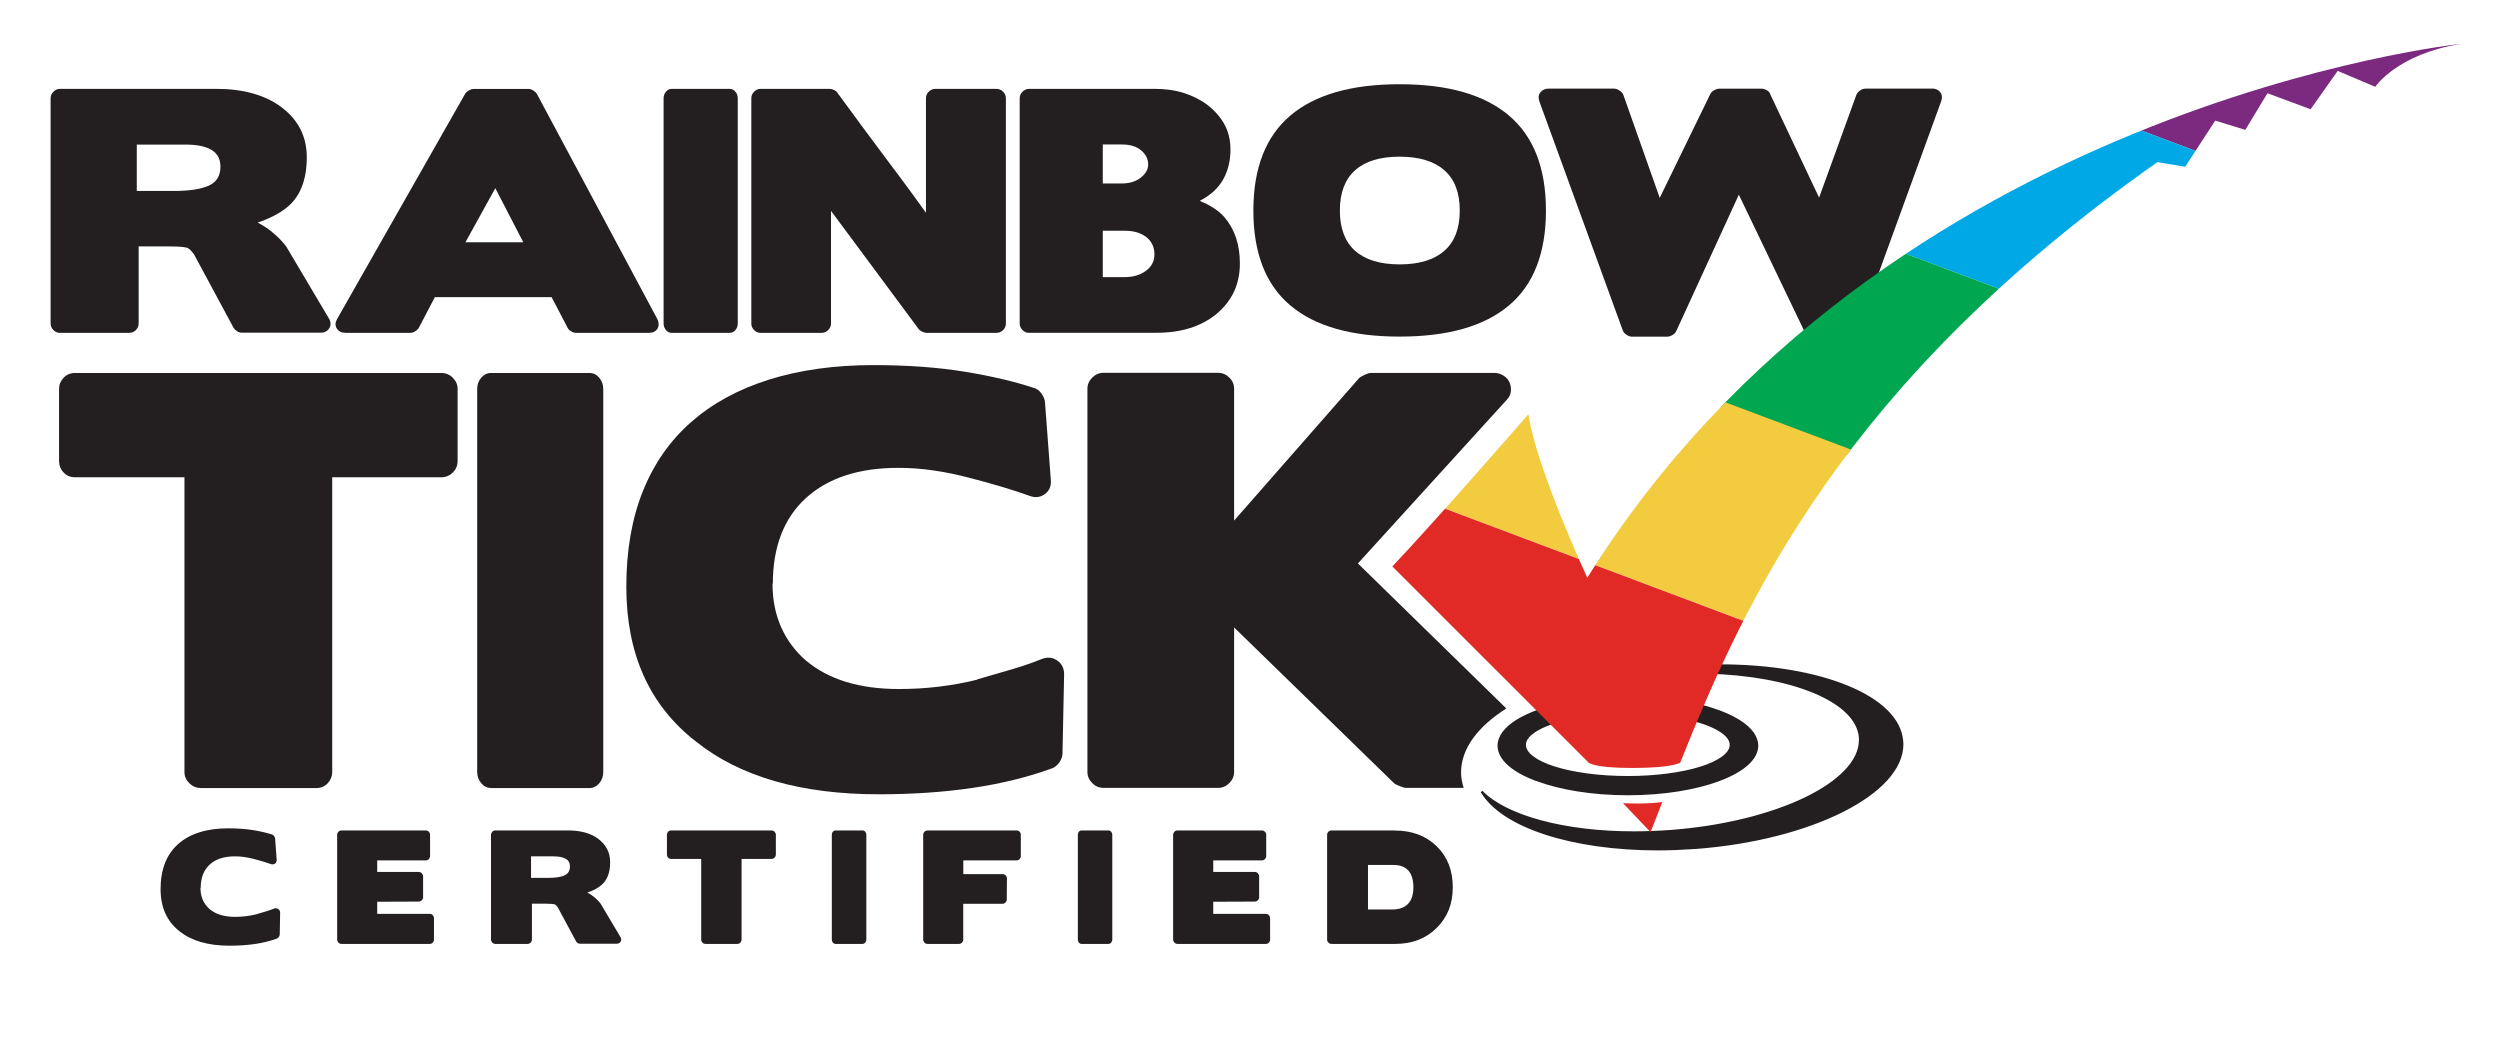 <?xml version="1.0" encoding="UTF-8"?><svg id="Layer_1" xmlns="http://www.w3.org/2000/svg" width="307.79" height="127.76" xmlns:xlink="http://www.w3.org/1999/xlink" viewBox="0 0 307.79 127.76"><defs><clipPath id="clippath"><path d="M206.87,93.87c7.91-19.75,19.97-46.67,58.74-73.91l3.42,.57,3.7-5.68,3.7,1.14,2.73-4.51,5.31,1.97,3.34-4.72,4.62,1.96s2.65-4.03,10.6-5.3c0,0-71.29,7.44-107.61,65.74,0,0-6.32-13.63-7.25-20.13,0,0-11.22,12.9-16.75,18.74l24.09,24.08s.36,.73,5.45,.73,5.92-.67,5.92-.67Z" fill="none"/></clipPath></defs><g><path d="M234.16,91.24c-.43-5.66-10.71-9.57-23.63-9.31-.12,.25-.26,.53-.42,.86,10.51,.27,18.53,3.49,18.88,8.02,.41,5.35-10.03,10.5-23.31,11.51-10.59,.8-19.78-1.28-23.27-4.86,2.87,4.87,13.7,7.86,26.35,6.91,14.49-1.1,25.86-6.98,25.39-13.13Z" fill="#231f20"/><path d="M182.29,97.53l.22-.17c2.94,3.02,10.08,5,18.69,4.99h0c1.45,0,2.95-.06,4.47-.17h0c6.5-.49,12.31-1.98,16.5-3.99h0c4.18-2.01,6.7-4.55,6.69-7.07h0c0-.1,0-.19,0-.29h0c-.16-2.18-2.19-4.09-5.54-5.49h0c-3.34-1.4-7.95-2.27-13.2-2.4h-.22s.1-.2,.1-.2c.16-.33,.3-.62,.42-.86h0l.04-.08h.09c.4-.01,.8-.01,1.2-.01h0c6.19,0,11.71,.96,15.74,2.62h0c4.03,1.65,6.61,4.01,6.83,6.85h-.14s.14,0,.14,0c.01,.12,.02,.24,.02,.37h0c-.01,3.1-2.86,6.04-7.46,8.35h0c-4.6,2.31-10.97,4-18.08,4.54h0c-1.59,.11-3.15,.18-4.67,.18h0c-10.6,0-19.25-2.81-21.82-7.16h0Zm21.82,6.87c1.51,0,3.06-.05,4.64-.18h0c7.09-.53,13.43-2.22,17.98-4.52h0c4.56-2.29,7.31-5.19,7.3-8.1h0c0-.12,0-.24-.01-.36h0c-.2-2.64-2.66-4.96-6.65-6.59h0c-3.99-1.65-9.48-2.61-15.64-2.61h0c-.37,0-.74,0-1.11,.01h0c-.09,.18-.19,.38-.29,.59h0c5.18,.15,9.75,1.02,13.09,2.41h0c3.38,1.41,5.53,3.38,5.71,5.73h0c0,.1,.01,.21,.01,.31h0c0,2.72-2.64,5.29-6.85,7.33h0c-4.22,2.03-10.06,3.53-16.59,4.03h0c-1.53,.11-3.03,.17-4.49,.17h0c-7.86,0-14.5-1.62-17.94-4.24h0c3.14,3.62,11.17,6.01,20.85,6.01h0Z" fill="#231f20"/></g><g><path d="M208.4,86.66c-.26,.54-.54,1.15-.81,1.79,3.32,.71,5.5,1.91,5.5,3.28,0,2.2-5.68,3.98-12.68,3.98s-12.68-1.78-12.68-3.98c0-1.4,2.3-2.62,5.77-3.33l-.68-1.82c-4.95,1.01-8.31,2.98-8.31,5.24,0,3.29,7.12,5.96,15.9,5.96s15.9-2.67,15.9-5.96c0-2.2-3.19-4.13-7.91-5.16Z" fill="#231f20"/><path d="M189.12,96.16c-2.89-1.09-4.73-2.58-4.75-4.35h0c.03-2.42,3.46-4.36,8.42-5.38h0l.12-.02,.78,2.08-.17,.03c-3.47,.69-5.7,1.97-5.65,3.19h0c-.02,.96,1.32,1.97,3.61,2.68h0c2.28,.71,5.44,1.15,8.93,1.15h0c3.48,0,6.65-.44,8.92-1.15h0c2.29-.71,3.64-1.72,3.62-2.68h0c.04-1.2-2.08-2.44-5.39-3.14h0l-.17-.04,.07-.16c.28-.64,.56-1.25,.81-1.79h0l.05-.1,.11,.03c4.75,1.05,8.01,2.94,8.04,5.29h0c-.01,1.76-1.86,3.26-4.75,4.35h0c-2.9,1.09-6.89,1.76-11.29,1.76h0c-4.41,0-8.4-.67-11.3-1.76h0Zm-4.47-4.35c-.01,1.53,1.7,3.01,4.57,4.08h0c2.86,1.07,6.82,1.74,11.2,1.74h0c4.37,0,8.33-.66,11.19-1.74h0c2.86-1.07,4.58-2.55,4.56-4.08h0c.03-2.04-3.04-3.97-7.7-4.99h0c-.22,.47-.45,.98-.68,1.52h0c3.24,.74,5.41,1.88,5.45,3.38h0c-.03,1.24-1.51,2.22-3.81,2.94h0c-2.31,.73-5.49,1.17-9.01,1.17h0c-3.52,0-6.7-.44-9.01-1.17h0c-2.3-.73-3.79-1.71-3.81-2.94h0c.04-1.54,2.33-2.71,5.72-3.43h0l-.58-1.55c-4.87,1-8.11,2.99-8.08,5.08h0Zm23.71-5.02l.04-.14-.04,.14h0Z" fill="#231f20"/></g><g><path d="M17.07,30.37v9.46c0,.31-.11,.57-.34,.81-.23,.23-.51,.34-.84,.34H7.38c-.31,0-.57-.11-.8-.34-.23-.24-.35-.5-.35-.81V12.1c0-.31,.12-.58,.35-.81,.23-.23,.49-.35,.8-.35H26.62c3.29,0,5.93,.73,7.93,2.18,2.15,1.58,3.22,3.66,3.22,6.24,0,2.91-.88,5.02-2.64,6.33-.44,.33-.94,.64-1.51,.93-.58,.29-1.21,.56-1.9,.78,.82,.43,1.51,.91,2.08,1.42,.58,.51,1.06,1.02,1.44,1.53l5.25,8.85c.26,.43,.27,.83,.05,1.2-.21,.37-.57,.56-1.05,.56h-9.73c-.21,0-.4-.06-.59-.19-.19-.13-.34-.28-.44-.46l-4.91-9.12,.04,.08c-.1-.13-.21-.26-.33-.39-.11-.13-.23-.23-.36-.31-.21-.15-1-.23-2.38-.23h-3.72Zm-.23-12.57v5.71h4.6c1.86,0,3.28-.22,4.25-.65,.97-.43,1.45-1.21,1.45-2.34,0-.95-.37-1.63-1.11-2.07-.74-.44-1.81-.65-3.22-.65h-5.98Z" fill="#231f20"/><path d="M70.9,40.98c-.18,0-.38-.06-.59-.19-.21-.13-.37-.28-.44-.46l-1.96-3.75h-14.37l-1.96,3.75c-.1,.18-.25,.33-.46,.46-.21,.13-.41,.19-.61,.19h-7.93c-.51,0-.88-.18-1.11-.53-.23-.36-.21-.75,.04-1.19l15.75-27.7c.08-.15,.23-.29,.46-.42,.23-.13,.42-.19,.58-.19h6.78c.18,0,.37,.06,.57,.19,.21,.12,.36,.28,.47,.46l14.82,27.7c.2,.43,.2,.82,0,1.17-.2,.34-.56,.51-1.07,.51h-8.96Zm-13.6-11.15h7.13l-3.45-6.66-3.68,6.66Z" fill="#231f20"/><path d="M82.7,40.98c-.29,0-.52-.11-.71-.34-.19-.24-.29-.5-.29-.81V12.1c0-.31,.1-.58,.29-.81,.19-.23,.42-.35,.71-.35h7.13c.28,0,.52,.11,.71,.35,.2,.23,.29,.5,.29,.81v27.73c0,.31-.09,.57-.29,.81-.19,.23-.43,.34-.71,.34h-7.13Z" fill="#231f20"/><path d="M111.82,23.18c.72,.98,1.44,1.98,2.18,3.01V12.1c0-.31,.11-.58,.34-.81,.23-.23,.51-.35,.84-.35h7.47c.33,0,.61,.11,.85,.35,.23,.23,.34,.5,.34,.81v27.73c0,.31-.11,.57-.34,.81-.24,.23-.52,.34-.85,.34h-8.58c-.13,0-.29-.04-.5-.13-.2-.09-.36-.2-.46-.33l-10.8-14.56v13.87c0,.31-.11,.57-.35,.81-.23,.23-.51,.34-.84,.34h-7.47c-.32,0-.58-.11-.81-.34-.23-.24-.34-.5-.34-.81V12.1c0-.31,.11-.58,.34-.81,.23-.23,.49-.35,.81-.35h8.51c.15,0,.33,.05,.55,.15,.21,.11,.35,.22,.4,.35,1.13,1.53,2.22,3.02,3.28,4.46,1.06,1.44,2.14,2.89,3.24,4.35,.74,.97,1.47,1.95,2.18,2.93Z" fill="#231f20"/><path d="M126.69,40.98c-.3,0-.57-.11-.8-.34-.23-.24-.35-.5-.35-.81V12.1c0-.31,.12-.58,.35-.81,.23-.23,.5-.35,.8-.35h15.48c1.32,0,2.54,.17,3.62,.52,1.09,.35,2.07,.85,2.93,1.51,.9,.71,1.58,1.51,2.06,2.4,.47,.88,.71,1.89,.71,3.04,0,1.4-.3,2.65-.92,3.72-.61,1.07-1.57,1.94-2.87,2.6,1.32,.54,2.34,1.2,3.03,1.99,1.28,1.48,1.92,3.38,1.92,5.71,0,2.58-.98,4.67-2.95,6.28-1.87,1.5-4.29,2.26-7.28,2.26h-15.71Zm9.08-23.18v4.79h2.33c.97,0,1.76-.25,2.36-.73,.6-.48,.9-1.02,.9-1.61,0-.67-.29-1.24-.86-1.73-.57-.49-1.36-.73-2.36-.73h-2.37Zm0,10.61v5.71h2.64c1.07,0,1.96-.25,2.66-.77,.7-.51,1.06-1.19,1.06-2.03,0-.89-.33-1.6-1-2.13-.67-.52-1.54-.78-2.61-.78h-2.75Z" fill="#231f20"/><path d="M185.77,37.61c-3.04,2.56-7.52,3.83-13.45,3.83s-10.41-1.27-13.45-3.83c-3.04-2.55-4.56-6.45-4.56-11.69s1.53-9.13,4.56-11.7c3.04-2.57,7.52-3.85,13.45-3.85s10.41,1.28,13.45,3.85c3.04,2.57,4.56,6.47,4.56,11.7s-1.52,9.14-4.56,11.69Zm-7.95-16.65c-1.26-1.11-3.09-1.67-5.5-1.67s-4.23,.55-5.48,1.67c-1.25,1.11-1.88,2.77-1.88,4.96s.63,3.86,1.88,4.96c1.25,1.11,3.08,1.67,5.48,1.67s4.23-.56,5.5-1.67c1.27-1.11,1.9-2.76,1.9-4.96s-.63-3.85-1.9-4.96Z" fill="#231f20"/><path d="M237.88,10.9c.43,0,.77,.15,1,.46,.23,.31,.27,.68,.11,1.11l-10.26,28.2c-.08,.21-.23,.38-.46,.54-.23,.15-.45,.23-.66,.23h-4.4c-.21,0-.41-.06-.62-.19-.2-.13-.36-.29-.46-.5l-8.05-16.78-7.7,16.78c-.08,.18-.23,.34-.46,.49-.23,.13-.45,.21-.65,.21h-4.37c-.2,0-.42-.08-.65-.23-.23-.15-.38-.33-.46-.54l-10.27-28.2c-.15-.44-.11-.81,.13-1.11,.24-.3,.58-.46,1.02-.46h8.04c.21,0,.43,.08,.67,.23s.4,.33,.48,.54l4.48,12.68,6.21-12.75c.08-.18,.23-.35,.46-.48,.23-.14,.45-.21,.66-.21h5.21c.2,0,.42,.06,.65,.19,.23,.13,.37,.3,.42,.5l6.01,12.72,4.59-12.65c.08-.2,.23-.38,.46-.54s.46-.23,.69-.23h8.16Z" fill="#231f20"/></g><path d="M24.67,97.01c-.52,0-.98-.2-1.37-.59s-.59-.85-.59-1.37V58.76H9.23c-.57,0-1.03-.19-1.4-.59-.37-.39-.56-.87-.56-1.43v-8.86c0-.52,.19-.98,.56-1.37,.37-.39,.83-.59,1.4-.59H54.32c.57,0,1.05,.2,1.43,.59,.39,.39,.59,.85,.59,1.37v8.86c0,.57-.19,1.04-.59,1.43-.39,.39-.87,.59-1.43,.59h-13.42v36.3c0,.52-.19,.97-.55,1.37-.37,.39-.84,.59-1.4,.59h-14.27Z" fill="#231f20"/><path d="M60.45,97.01c-.48,0-.88-.2-1.21-.59-.32-.39-.49-.85-.49-1.37V47.88c0-.52,.16-.98,.49-1.37,.33-.39,.73-.59,1.21-.59h12.12c.48,0,.88,.2,1.21,.59,.32,.39,.49,.85,.49,1.37v47.18c0,.52-.16,.97-.49,1.37-.33,.39-.72,.59-1.21,.59h-12.12Z" fill="#231f20"/><path d="M95.11,71.86c0,2,.36,3.79,1.07,5.38,.72,1.59,1.73,2.94,3.03,4.07,2.78,2.35,6.6,3.52,11.47,3.52,3.34,0,6.58-.39,9.71-1.17h-.13c1.65-.48,3.14-.91,4.46-1.3,1.33-.39,2.51-.81,3.55-1.23,.7-.27,1.33-.2,1.89,.19,.56,.39,.85,.95,.85,1.69l-.2,9.77c0,.35-.13,.71-.39,1.08-.26,.37-.57,.62-.91,.74-3,1.09-6.26,1.89-9.81,2.41-3.54,.52-7.37,.78-11.5,.78-9.6,0-17.12-2.17-22.55-6.52-5.69-4.43-8.54-10.77-8.54-19.02,0-4.43,.67-8.35,2.02-11.73,1.35-3.39,3.32-6.23,5.93-8.53,2.61-2.3,5.8-4.05,9.58-5.24,3.77-1.19,8.08-1.8,12.89-1.8,4.22,0,7.98,.28,11.28,.82,3.29,.54,6.12,1.21,8.47,1.99,.35,.09,.65,.3,.91,.65s.41,.7,.46,1.04l.72,9.58c.08,.78-.16,1.38-.72,1.79-.57,.42-1.19,.49-1.89,.23-1.91-.69-4.37-1.44-7.36-2.21-1.48-.39-2.94-.7-4.4-.91-1.46-.22-2.92-.33-4.4-.33-4.86,0-8.65,1.24-11.37,3.71-2.71,2.47-4.08,6-4.08,10.55h-.06Z" fill="#231f20"/><path d="M185.46,87.23l-18.28-17.86,18.31-20.13c.3-.3,.48-.65,.52-1.05,.04-.39-.01-.76-.16-1.1-.15-.35-.4-.63-.75-.85-.35-.22-.73-.33-1.17-.33h-15.12c-.17,0-.44,.07-.78,.23-.34,.15-.58,.29-.71,.42l-15.38,17.53v-16.23c0-.52-.19-.98-.59-1.37-.39-.39-.85-.59-1.37-.59h-14.14c-.52,0-.98,.2-1.37,.59-.39,.39-.59,.85-.59,1.37v47.18c0,.52,.19,.97,.59,1.37s.85,.59,1.37,.59h14.14c.52,0,.98-.2,1.37-.59,.39-.39,.59-.85,.59-1.37v-17.79l19.74,19.22c.14,.09,.36,.2,.69,.33,.32,.13,.57,.2,.74,.2h7.09c-.19-.62-.32-1.24-.32-1.89,0-2.96,2.09-5.68,5.58-7.89Z" fill="#231f20"/><g><path d="M24.68,109.33c0,.55,.1,1.04,.29,1.47,.2,.43,.47,.81,.83,1.12,.76,.64,1.8,.96,3.14,.96,.91,0,1.8-.11,2.65-.32h-.04c.45-.13,.86-.25,1.22-.36,.36-.1,.68-.22,.97-.34,.19-.07,.36-.05,.52,.06,.15,.1,.23,.26,.23,.46l-.05,2.67c0,.1-.04,.19-.11,.3-.07,.1-.16,.17-.25,.21-.82,.29-1.71,.52-2.68,.66-.97,.14-2.01,.21-3.14,.21-2.62,0-4.68-.59-6.16-1.78-1.55-1.21-2.33-2.94-2.33-5.2,0-1.21,.19-2.28,.55-3.21,.37-.93,.91-1.7,1.62-2.33,.71-.63,1.58-1.11,2.62-1.44,1.03-.33,2.21-.49,3.53-.49,1.15,0,2.18,.08,3.08,.22,.9,.15,1.67,.33,2.32,.54,.09,.03,.18,.09,.25,.18,.07,.1,.11,.19,.13,.28l.19,2.62c.02,.21-.04,.38-.19,.5-.16,.11-.33,.13-.52,.06-.53-.19-1.2-.39-2.02-.61-.4-.1-.81-.19-1.2-.25-.4-.06-.8-.09-1.2-.09-1.32,0-2.37,.33-3.11,1.01-.74,.68-1.11,1.64-1.11,2.89h-.02Z" fill="#231f20"/><path d="M42.04,116.21c-.14,0-.27-.05-.37-.16-.11-.11-.16-.23-.16-.38v-12.89c0-.14,.05-.27,.16-.38,.1-.11,.23-.16,.37-.16h10.38c.14,0,.27,.05,.37,.16,.11,.11,.16,.23,.16,.38v2.6c0,.15-.06,.29-.16,.39-.1,.11-.23,.16-.37,.16h-5.98v1.42h5.11c.14,0,.26,.05,.38,.16,.1,.11,.16,.23,.16,.37v2.57c0,.16-.06,.28-.16,.39-.11,.1-.23,.16-.38,.16l-5.11,.02v1.49h6.46c.16,0,.29,.05,.38,.17,.1,.1,.15,.24,.15,.39v2.6c0,.14-.05,.27-.15,.38-.1,.11-.23,.16-.38,.16h-10.86Z" fill="#231f20"/><path d="M65.49,111.27v4.4c0,.14-.05,.27-.16,.38-.11,.11-.24,.16-.39,.16h-3.95c-.14,0-.27-.05-.38-.16-.1-.11-.16-.23-.16-.38v-12.89c0-.14,.06-.27,.16-.38,.1-.11,.23-.16,.38-.16h8.94c1.53,0,2.76,.33,3.69,1.01,1,.74,1.5,1.7,1.5,2.91,0,1.35-.41,2.33-1.23,2.93-.2,.16-.44,.3-.7,.44-.27,.13-.56,.26-.88,.36,.38,.2,.7,.42,.97,.66,.27,.24,.49,.47,.67,.71l2.44,4.11c.12,.2,.13,.39,.02,.56-.1,.17-.26,.26-.49,.26h-4.52c-.09,0-.19-.03-.28-.09-.09-.05-.16-.13-.2-.21l-2.28-4.24,.02,.04c-.05-.06-.1-.12-.15-.18-.06-.06-.11-.11-.17-.14-.09-.07-.46-.11-1.1-.11h-1.73Zm-.11-5.84v2.65h2.13c.87,0,1.53-.1,1.98-.3,.45-.2,.68-.57,.68-1.09,0-.44-.17-.76-.52-.96-.35-.2-.85-.3-1.5-.3h-2.78Z" fill="#231f20"/><path d="M86.86,116.21c-.14,0-.27-.05-.37-.16-.11-.11-.16-.23-.16-.38v-9.92h-3.69c-.15,0-.28-.05-.39-.16-.1-.11-.14-.24-.14-.39v-2.42c0-.14,.05-.27,.14-.38,.1-.11,.24-.16,.39-.16h12.33c.15,0,.28,.05,.39,.16,.1,.11,.16,.23,.16,.38v2.42c0,.15-.06,.28-.16,.39-.11,.11-.24,.16-.39,.16h-3.67v9.92c0,.14-.05,.27-.15,.38-.1,.11-.23,.16-.38,.16h-3.9Z" fill="#231f20"/><path d="M102.87,116.21c-.13,0-.24-.05-.33-.16-.09-.11-.13-.23-.13-.38v-12.89c0-.14,.04-.27,.13-.38s.2-.16,.33-.16h3.32c.13,0,.24,.05,.33,.16,.09,.11,.14,.23,.14,.38v12.89c0,.14-.05,.27-.14,.38-.09,.11-.2,.16-.33,.16h-3.32Z" fill="#231f20"/><path d="M114.21,116.21c-.15,0-.29-.05-.39-.16-.1-.11-.16-.23-.16-.38v-12.89c0-.14,.05-.27,.16-.38,.11-.11,.24-.16,.39-.16h10.94c.15,0,.28,.05,.38,.16,.1,.11,.15,.23,.15,.38v2.6c0,.15-.05,.29-.15,.39-.1,.11-.23,.16-.38,.16h-6.55v1.69h4.84c.14,0,.26,.05,.37,.15,.11,.1,.16,.23,.16,.39l-.02,2.58c0,.14-.05,.27-.16,.37-.11,.11-.24,.16-.37,.16h-4.83v4.4c0,.14-.05,.27-.15,.38-.1,.11-.23,.16-.39,.16h-3.85Z" fill="#231f20"/><path d="M133.16,116.21c-.14,0-.24-.05-.33-.16-.09-.11-.13-.23-.13-.38v-12.89c0-.14,.04-.27,.13-.38s.2-.16,.33-.16h3.31c.13,0,.24,.05,.33,.16s.14,.23,.14,.38v12.89c0,.14-.05,.27-.14,.38-.09,.11-.2,.16-.33,.16h-3.31Z" fill="#231f20"/><path d="M144.97,116.21c-.14,0-.27-.05-.38-.16-.1-.11-.16-.23-.16-.38v-12.89c0-.14,.06-.27,.16-.38,.11-.11,.23-.16,.38-.16h10.38c.15,0,.27,.05,.38,.16,.11,.11,.16,.23,.16,.38v2.6c0,.15-.05,.29-.16,.39-.11,.11-.23,.16-.38,.16h-5.98v1.42h5.12c.14,0,.27,.05,.37,.16,.1,.11,.16,.23,.16,.37v2.57c0,.16-.05,.28-.16,.39-.11,.1-.23,.16-.37,.16l-5.12,.02v1.49h6.47c.15,0,.28,.05,.38,.17,.1,.1,.15,.24,.15,.39v2.6c0,.14-.05,.27-.15,.38-.1,.11-.23,.16-.38,.16h-10.87Z" fill="#231f20"/><path d="M171.7,102.25c2.12,0,3.85,.64,5.18,1.94,1.32,1.28,1.98,2.97,1.98,5.04s-.66,3.7-1.99,5.02c-1.32,1.31-3.02,1.96-5.09,1.96h-7.84c-.15,0-.28-.05-.39-.16-.11-.11-.16-.23-.16-.38v-12.89c0-.14,.05-.27,.16-.38s.24-.16,.39-.16h7.77Zm1.69,4.93c-.42-.46-1.02-.69-1.83-.69h-3.14v5.48h2.99c.85,0,1.5-.23,1.94-.69,.44-.46,.66-1.13,.66-2.04s-.21-1.6-.62-2.07Z" fill="#231f20"/></g><g clip-path="url(#clippath)"><g><rect x="228.89" y="-133.32" width="24.4" height="255.77" transform="translate(161.33 222.14) rotate(-69.39)" fill="#7b2a80"/><polygon points="347.91 73.84 108.5 -16.17 117.09 -39.02 356.5 50.99 347.91 73.84" fill="#00a9e5"/><rect x="210.84" y="-87.03" width="25.69" height="255.77" transform="translate(106.72 235.85) rotate(-69.39)" fill="#00a650"/><rect x="202.94" y="-64.3" width="24.4" height="255.77" transform="translate(79.91 242.58) rotate(-69.39)" fill="#f3cb3e"/><rect x="194.35" y="-41.46" width="24.4" height="255.77" transform="translate(52.97 249.35) rotate(-69.39)" fill="#e12a26"/></g></g><path d="M199.81,98.88l3.4,3.57,1.45-3.71c-1.73,.24-3.55,.21-4.85,.14Z" fill="#e12a26"/></svg>